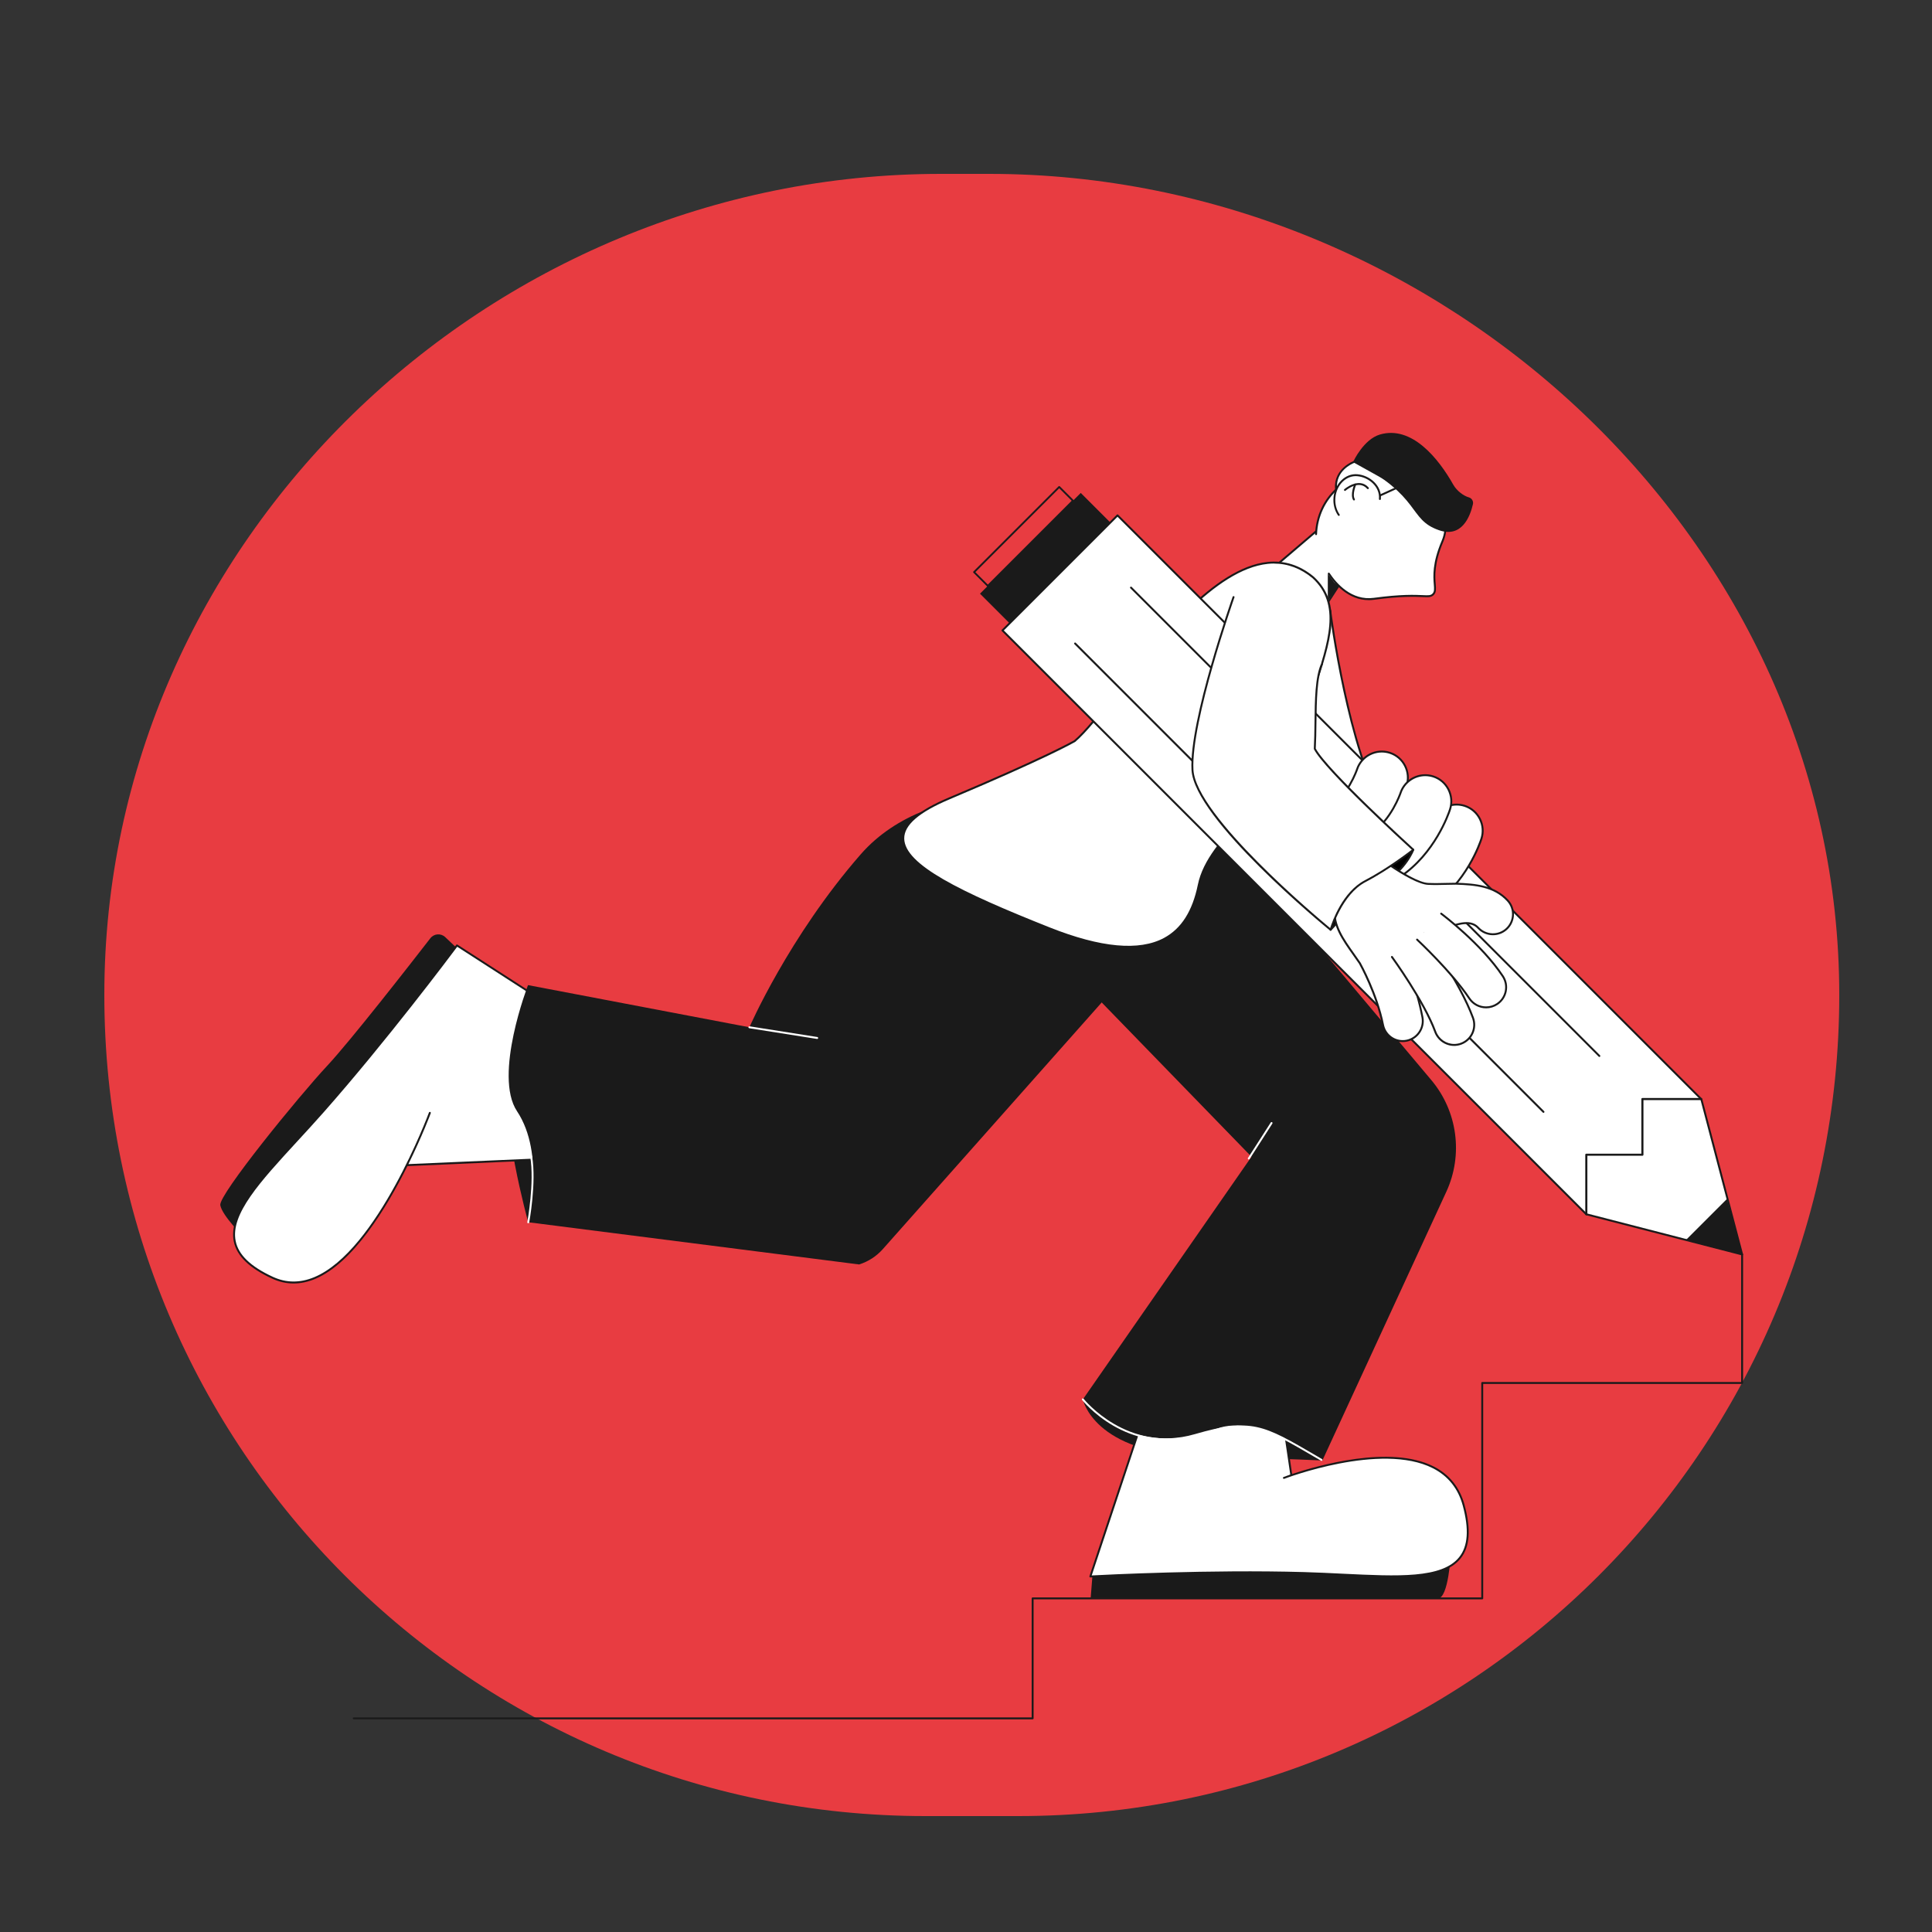 <?xml version="1.0" encoding="UTF-8"?>
<svg xmlns="http://www.w3.org/2000/svg" viewBox="0 0 1000 1000">
  <rect x="0" y="0" width="1000" height="1000" fill="#333333" stroke="none"/>
  <defs>
    <style>
      .cls-1 {
        fill: #fff;
      }

      .cls-2 {
        fill: #e83c41;
      }

      .cls-3 {
        fill: #1a1a1a;
      }
    </style>
  </defs>
  <g id="Calque_16">
    <g id="Calque_2-2" data-name="Calque_2">
      <path class="cls-2" d="M527,940h-48c-234.7,0-425-190.3-425-425h0c0-234.7,198.3-425,433-425h25c234.7,0,440,190.3,440,425h0c0,234.7-190.3,425-425,425Z"/>
    </g>
  </g>
  <g id="Calque_3">
    <g>
      <path class="cls-1" d="M688.5,315.93s9.97,80.24,31.97,109.42-84.84-35.01-84.84-35.01l52.87-74.41h0Z"/>
      <path class="cls-3" d="M721.03,433.38c-14.3,0-77.92-37.96-85.66-42.61-.12-.07-.2-.19-.23-.33-.03-.14,0-.28.08-.39l52.88-74.41c.12-.17.33-.25.53-.2s.35.22.37.42c.1.8,10.2,80.44,31.87,109.18,2.92,3.88,3.75,6.29,2.58,7.58-.46.51-1.29.75-2.42.75h0ZM636.35,390.19c32.53,19.52,82.04,46.56,86.36,41.77.43-.48.66-1.93-2.64-6.31-20.31-26.95-30.5-98.01-31.9-108.4l-51.82,72.93h0Z"/>
    </g>
    <path class="cls-3" d="M560.49,724.34s5.46,27.88,60.04,29.43c54.58,1.55,63.93,2.21,63.93,2.21l4.27-37.05-128.25,5.41h.01Z"/>
    <path class="cls-3" d="M273.41,632.64s-14.97-53.84-10.12-76.81c4.85-22.97,53.62-7.22,53.62-7.22l18.84,65.03-62.34,19Z"/>
    <g>
      <path class="cls-3" d="M565.47,815.25l-.92,11.71s68.18.36,91.69.36h88.03c5.49,0,6.65-22.98,6.65-22.98l-185.44,10.92h-.01Z"/>
      <g>
        <path class="cls-1" d="M668.32,763.08l-7.8-52.79-66.24,15.78-29.91,89.91s58.34-3.26,110.47-1.78,94.99,10.47,82.77-35.02-93.05-14.23-93.05-14.23"/>
        <path class="cls-3" d="M564.37,816.49c-.16,0-.3-.07-.4-.2-.1-.13-.13-.3-.08-.46l29.91-89.91c.05-.16.19-.29.36-.33l66.24-15.78c.14-.03.28,0,.4.07.12.08.19.2.21.34l7.79,52.72c12.88-4.3,50.83-15.28,73.26-3.9,8.18,4.15,13.58,10.89,16.03,20.02,3.39,12.62,2.71,21.65-2.08,27.59-9.21,11.42-32.06,10.31-60.97,8.9-6.53-.32-13.28-.65-20.22-.84-51.51-1.47-109.84,1.75-110.42,1.78h-.03,0ZM594.66,726.5l-29.59,88.95c6.93-.37,61.35-3.12,109.78-1.75,6.95.2,13.7.53,20.24.85,28.63,1.39,51.25,2.5,60.14-8.53,4.58-5.68,5.2-14.42,1.9-26.71-2.38-8.84-7.6-15.36-15.52-19.38-26.79-13.6-76.37,5.3-76.87,5.49-.25.1-.55-.03-.65-.29-.1-.26.03-.55.29-.65.08-.03,1.32-.5,3.47-1.24-.01-.03-.02-.07-.03-.11l-7.72-52.25-65.44,15.59v.03Z"/>
      </g>
    </g>
    <path class="cls-3" d="M497.72,444.18l150.04,154.54-87.28,125.61s24.05,32.36,69.2,15.21c22-8.36,54.77,16.43,54.77,16.43l64.16-139.11c8.83-19.15,5.81-41.67-7.76-57.81l-125.88-149.72-117.26,34.85h.01Z"/>
    <path class="cls-1" d="M646.36,600.16c-.09,0-.19-.03-.27-.08-.23-.15-.3-.46-.15-.69l11.79-18.38c.15-.23.46-.3.69-.15.23.15.3.46.15.69l-11.79,18.38c-.1.15-.26.23-.42.23h0Z"/>
    <path class="cls-3" d="M236.4,490.69l-5.94-5.63c-2.24-2.13-5.83-1.86-7.72.59-10.48,13.52-41.45,53.24-53.41,66.03-14.49,15.5-56.25,66.72-55.31,72.12s12.03,16.33,12.03,16.33l110.36-149.43h0Z"/>
    <g>
      <path class="cls-1" d="M210.61,603.09l65.93-2.89,31.02-65.03-71.03-45.81s-34.84,46.9-69.36,85.99-68.86,66.26-26.1,86,81.43-85.34,81.43-85.34"/>
      <path class="cls-3" d="M151.97,664.33c-3.78,0-7.49-.84-11.11-2.51-11.87-5.48-18.36-11.78-19.86-19.27-2.88-14.39,12.6-31.22,32.2-52.53,4.42-4.81,9-9.79,13.59-14.99,34.11-38.63,68.99-85.49,69.33-85.96.16-.21.45-.26.67-.12l71.03,45.81c.21.14.29.41.18.64l-31.02,65.03c-.08.17-.24.28-.43.28l-65.69,2.87c-10.92,21.92-28.25,50.3-47.88,58.44-3.72,1.54-7.4,2.31-11.03,2.31h.02ZM236.65,490.04c-3.38,4.53-36.59,48.82-69.11,85.65-4.6,5.21-9.18,10.19-13.61,15-19.41,21.1-34.73,37.77-31.96,51.65,1.43,7.15,7.74,13.23,19.3,18.56,6.83,3.16,14.01,3.22,21.34.18,32.71-13.56,59.15-84.53,59.41-85.24.1-.26.38-.39.64-.3.26.1.39.38.3.64-.1.29-4.38,11.77-11.58,26.36l64.84-2.84,30.7-64.36-70.27-45.31h0Z"/>
    </g>
    <path class="cls-3" d="M556.42,412.14s-73.7-12.58-110.94,30.08c-37.24,42.66-57.59,89.49-57.59,89.49l-114.59-21.82s-18.06,46.71-5.68,65.29c14.72,22.08,5.79,57.45,5.79,57.45l171.26,21.85c4.73-1.47,8.96-4.21,12.25-7.91l140.94-158.82-41.44-75.61Z"/>
    <g>
      <polygon class="cls-1" points="684.5 272.2 702.51 288.42 683.35 317.92 659.54 293.5 684.5 272.2"/>
      <path class="cls-3" d="M683.34,318.42c-.13,0-.26-.05-.36-.15l-23.8-24.42c-.1-.1-.15-.23-.14-.37,0-.14.07-.27.17-.36l24.96-21.3c.19-.16.47-.16.66,0l18.01,16.22c.18.16.22.44.08.64l-19.17,29.5c-.08.13-.22.21-.37.23h-.05,0ZM660.27,293.53l23,23.59,18.59-28.62-17.37-15.64-24.22,20.67h0Z"/>
    </g>
    <g>
      <path class="cls-1" d="M681.19,276.49c.76-19.8,17.59-33.42,35.63-31.85,18.03,1.56,36.9,18.82,29.82,35.48-7.75,18.24-1.82,24.32-4.79,27.43-2.56,2.69-5.61-1-30.69,2.39-9.94,1.34-18-4.93-23.38-13.05"/>
      <path class="cls-3" d="M708.44,310.62c-10.51,0-17.63-8.25-21.08-13.46-.15-.23-.09-.54.14-.69.23-.15.54-.09.69.14,3.62,5.46,11.41,14.39,22.9,12.83,14.07-1.9,21.35-1.58,25.27-1.4,3.12.14,4.16.19,5.13-.84.95-.99.83-2.42.64-4.78-.33-4.08-.87-10.92,4.05-22.5,3.11-7.33.77-13.85-1.74-18.02-5.37-8.92-16.74-15.82-27.66-16.77-8.73-.76-17.53,2.15-24.14,7.98-6.71,5.92-10.6,14.23-10.95,23.39-.01.28-.21.51-.52.48-.28,0-.49-.24-.48-.52.36-9.44,4.37-18,11.29-24.1,6.81-6.01,15.88-9.01,24.88-8.23,11.22.97,22.91,8.06,28.43,17.25,3.77,6.28,4.4,12.82,1.8,18.93-4.82,11.35-4.29,18.04-3.97,22.03.2,2.55.34,4.23-.92,5.55-1.29,1.35-2.64,1.29-5.9,1.15-3.88-.17-11.11-.5-25.09,1.4-.95.13-1.88.19-2.78.19h.01Z"/>
    </g>
    <polygon class="cls-3" points="687.27 296.99 687.27 311.07 692.99 303.23 690.66 301.44 687.27 296.99"/>
    <g>
      <path class="cls-1" d="M556.24,383.59c22.34-18.64,79.74-120.86,123.44-84.76,18.93,17.39,3.87,43.25-6.21,78.7-10.08,35.45-47.45,53.61-52.96,80.5s-23.97,43.64-77.34,22.45c-65.6-26.04-102.8-45.74-51.79-67.26,51.01-21.52,64.86-29.63,64.86-29.63h0Z"/>
      <path class="cls-3" d="M583.94,490.62c-11.12,0-24.68-3.22-40.95-9.67-46.77-18.57-75.79-32.9-75.94-46.94-.08-7.41,7.82-14.37,24.14-21.25,49.18-20.75,63.96-29.12,64.76-29.58,5.43-4.54,13.06-14.2,21.9-25.37,21.37-27.02,50.63-64.03,78.22-66.95,8.67-.92,16.72,1.63,23.93,7.59,15.26,14.01,8.75,33.6.52,58.39-2.2,6.63-4.48,13.48-6.57,20.83-5.27,18.54-18.21,32.66-29.64,45.12-10.64,11.61-20.69,22.57-23.31,35.35-2.87,13.97-8.75,23.19-17.99,28.18-5.31,2.87-11.65,4.31-19.08,4.31h0ZM659.47,291.68c-1.09,0-2.19.06-3.3.18-27.17,2.88-56.28,39.69-77.54,66.58-8.89,11.24-16.57,20.95-22.08,25.55-.02.02-.04.03-.07.05-.14.08-14.46,8.38-64.92,29.66-15.91,6.71-23.6,13.36-23.53,20.32.14,13.48,28.92,27.6,75.31,46.02,26.47,10.51,46.38,12.33,59.18,5.42,8.96-4.84,14.68-13.84,17.48-27.5,2.68-13.05,12.82-24.11,23.56-35.83,11.9-12.98,24.21-26.4,29.41-44.71,2.09-7.37,4.37-14.23,6.58-20.87,8.12-24.45,14.54-43.76-.23-57.32-6.05-5-12.73-7.52-19.87-7.52l.02-.03ZM556.24,383.59h0Z"/>
    </g>
    <path class="cls-1" d="M422.98,537.75h-.08l-35.09-5.54c-.27-.04-.46-.3-.42-.57s.31-.46.57-.42l35.09,5.54c.27.04.46.3.42.57-.04.25-.25.42-.49.42h0Z"/>
    <g>
      <path class="cls-1" d="M701.03,239.01s-10.21,3.59-9.52,13.82c.7,10.24,19.06,5.32,19.06,5.32l13.68-6.22-23.22-12.92Z"/>
      <path class="cls-3" d="M701.6,259.84c-2.87,0-5.82-.46-7.89-1.93-1.65-1.18-2.55-2.87-2.7-5.04-.71-10.5,9.74-14.29,9.85-14.33.14-.05.28-.03.41.03l23.22,12.92c.17.09.26.27.26.46s-.12.36-.29.44l-13.68,6.22c-.34.09-4.66,1.23-9.17,1.23h0ZM700.99,239.56c-1.45.57-9.59,4.18-8.98,13.24.13,1.88.88,3.29,2.28,4.29,4.93,3.52,16.04.61,16.15.58l12.7-5.78-22.15-12.33h0Z"/>
    </g>
    <g>
      <g>
        <path class="cls-1" d="M692.96,266.51c-1.66-2.41-2.54-5.57-2.24-8.95.6-6.92,5.89-12.12,11.83-11.6s12.31,5.39,11.71,12.32"/>
        <path class="cls-3" d="M692.96,267.01c-.16,0-.32-.08-.41-.22-1.79-2.61-2.62-5.9-2.33-9.27.3-3.47,1.74-6.63,4.06-8.9,2.34-2.29,5.29-3.41,8.3-3.15,6.36.55,12.77,5.85,12.16,12.86-.02.28-.27.49-.54.46-.28-.02-.48-.27-.46-.54.56-6.41-5.37-11.26-11.25-11.77-2.71-.24-5.39.78-7.52,2.87-2.15,2.11-3.49,5.05-3.77,8.28-.27,3.14.49,6.2,2.16,8.62.16.23.1.54-.13.7-.09.06-.19.09-.28.09v-.03Z"/>
      </g>
      <g>
        <path class="cls-1" d="M696.15,253.59s7.15-6.24,11.87-.91"/>
        <path class="cls-3" d="M696.15,254.09c-.14,0-.28-.06-.38-.17-.18-.21-.16-.52.05-.71.08-.07,7.58-6.51,12.57-.87.18.21.16.52-.04.71-.21.18-.52.16-.71-.04-4.33-4.89-10.88.72-11.16.96-.09.08-.21.12-.33.12h0Z"/>
      </g>
      <g>
        <path class="cls-1" d="M701.47,250.78s-2.23,5.16-.67,7.75"/>
        <path class="cls-3" d="M700.8,259.03c-.17,0-.33-.09-.43-.24-1.67-2.78.55-7.99.64-8.21.11-.25.4-.37.66-.26.25.11.37.4.26.66-.02.05-2.11,4.95-.7,7.3.14.24.07.54-.17.69-.08.05-.17.07-.26.07h0Z"/>
      </g>
    </g>
    <path class="cls-3" d="M700.55,238.74s5.29-11.37,13.69-13.83c16.45-4.83,30.28,12.3,37.97,25.95,1.89,3.35,5.47,5.85,8.02,6.56,1.55.43,2.51,1.98,2.16,3.55-1.47,6.42-5.77,17.56-17.59,13.46-16.3-5.65-8.59-17.33-44.25-35.69h0Z"/>
    <path class="cls-1" d="M273.42,633.14h-.09c-.27-.05-.45-.31-.4-.58.04-.2,3.78-20.51,1.5-33.92-.05-.27.14-.53.41-.58.27-.04.53.14.58.41,2.31,13.59-1.46,34.07-1.5,34.28-.04.24-.25.41-.49.41v-.02Z"/>
    <path class="cls-1" d="M684.04,756.16c-.09,0-.17-.02-.25-.07l-2.68-1.57c-27.72-16.23-33.49-19.6-62.45-11.23-35.41,10.23-58.33-18.36-58.56-18.65-.17-.22-.13-.53.08-.7.22-.17.53-.13.7.08.22.28,22.74,28.36,57.5,18.31,29.37-8.49,35.2-5.08,63.23,11.33l2.68,1.57c.24.14.32.45.18.68-.09.16-.26.25-.43.25Z"/>
    <path class="cls-3" d="M534.49,889.92H183.11c-.28,0-.5-.22-.5-.5s.22-.5.5-.5h350.88v-61.6c0-.28.22-.5.5-.5h232.21v-110.99c0-.28.22-.5.5-.5h134.02v-66.02c0-.28.22-.5.5-.5s.5.22.5.5v66.52c0,.28-.22.5-.5.5h-134.02v110.99c0,.28-.22.5-.5.5h-232.21v61.6c0,.28-.22.5-.5.5Z"/>
    <g>
      <g>
        <polygon class="cls-1" points="880.61 568.95 901.72 649.3 821.07 628.5 518.88 326.31 578.43 266.77 880.61 568.95"/>
        <path class="cls-3" d="M901.72,649.8s-.08,0-.12-.02l-80.66-20.8c-.09-.02-.17-.07-.23-.13l-302.19-302.19c-.2-.2-.2-.51,0-.71l59.54-59.55c.19-.19.52-.19.71,0l302.19,302.19c.06.06.11.14.13.23l21.11,80.35c.04.17,0,.35-.13.48-.09.1-.22.15-.35.15h0ZM821.32,628.05l79.7,20.56-20.86-79.39-301.74-301.74-58.84,58.84,301.74,301.73h0Z"/>
      </g>
      <path class="cls-3" d="M821.07,629.04c-.3,0-.54-.24-.54-.54v-30.82c0-.3.24-.54.54-.54h28.49v-28.28c0-.3.24-.54.54-.54h30.41c.3,0,.54.24.54.54s-.24.54-.54.54h-29.86v28.28c0,.3-.24.54-.54.54h-28.49v30.28c0,.3-.24.54-.54.54h-.01Z"/>
      <polygon class="cls-3" points="872.69 641.74 893.86 620.58 901.78 649.24 872.69 641.74"/>
      <rect class="cls-3" x="504.11" y="278.04" width="73.76" height="21.68" transform="translate(-45.82 467.15) rotate(-45)"/>
      <path class="cls-3" d="M511.29,303.71c-.12,0-.24-.05-.33-.14l-7.12-7.12c-.09-.09-.14-.21-.14-.33s.05-.24.14-.33l44.07-44.07c.18-.17.49-.17.66,0l7.12,7.12c.18.18.18.48,0,.66l-44.07,44.07c-.09.09-.21.14-.33.14ZM504.84,296.13l6.46,6.46,43.41-43.41-6.45-6.46-43.41,43.41h0Z"/>
      <path class="cls-3" d="M798.89,576c-.13,0-.26-.05-.35-.15l-242.42-242.42c-.2-.2-.2-.51,0-.71s.51-.2.71,0l242.42,242.42c.2.2.2.51,0,.71-.1.1-.23.15-.35.15h-.01Z"/>
      <path class="cls-3" d="M827.82,547.07c-.13,0-.26-.05-.35-.15l-242.42-242.42c-.2-.2-.2-.51,0-.71s.51-.2.71,0l242.42,242.42c.2.2.2.51,0,.71-.1.1-.23.15-.35.15h-.01Z"/>
    </g>
    <g>
      <g>
        <path class="cls-1" d="M694.7,443.89c-4.37,0-8.65-2.11-11.25-6.02-4.13-6.21-2.45-14.59,3.76-18.72,10.38-6.9,15.13-20.74,15.18-20.88,2.31-7.09,9.92-10.93,17-8.63,7.09,2.31,10.96,9.96,8.65,17.05-.75,2.31-7.88,22.96-25.87,34.93-2.3,1.53-4.9,2.26-7.47,2.26h0Z"/>
        <path class="cls-3" d="M694.7,444.39c-4.7,0-9.07-2.33-11.67-6.24-4.28-6.43-2.53-15.14,3.9-19.41,10.24-6.81,14.94-20.48,14.98-20.62,2.38-7.31,10.29-11.32,17.63-8.94,7.34,2.39,11.36,10.32,8.97,17.68-.76,2.33-7.93,23.12-26.07,35.19-2.31,1.53-4.99,2.35-7.74,2.35h0ZM715.22,389.49c-5.48,0-10.58,3.48-12.36,8.94-.05.14-4.84,14.12-15.38,21.14-5.97,3.97-7.59,12.06-3.62,18.03,2.42,3.63,6.47,5.8,10.84,5.8,2.56,0,5.05-.75,7.19-2.18,17.86-11.89,24.93-32.37,25.68-34.67,1.08-3.3.8-6.83-.77-9.94-1.57-3.11-4.26-5.41-7.56-6.48-1.33-.43-2.69-.64-4.02-.64h0Z"/>
      </g>
      <g>
        <path class="cls-1" d="M733.44,471.35c-4.37,0-8.65-2.11-11.25-6.02-4.13-6.21-2.45-14.59,3.76-18.72,10.38-6.91,15.13-20.74,15.18-20.88,2.31-7.09,9.92-10.93,17-8.63,7.09,2.31,10.96,9.96,8.65,17.05-.75,2.31-7.88,22.96-25.87,34.93-2.3,1.53-4.9,2.26-7.47,2.26h0Z"/>
        <path class="cls-3" d="M733.44,471.85c-4.7,0-9.07-2.33-11.67-6.24-4.28-6.43-2.53-15.13,3.9-19.41,10.24-6.81,14.94-20.49,14.98-20.62,2.38-7.31,10.29-11.32,17.63-8.94,7.34,2.39,11.36,10.32,8.97,17.68-.76,2.33-7.93,23.12-26.07,35.19-2.31,1.54-4.99,2.35-7.75,2.35h.01ZM753.96,416.94c-5.48,0-10.58,3.48-12.36,8.94-.05.14-4.84,14.12-15.38,21.14-5.97,3.97-7.59,12.06-3.62,18.03,2.42,3.63,6.47,5.8,10.83,5.8,2.56,0,5.05-.75,7.19-2.18,17.86-11.89,24.93-32.37,25.67-34.67,1.08-3.3.8-6.83-.77-9.94-1.57-3.11-4.26-5.41-7.56-6.48-1.33-.43-2.69-.64-4.02-.64h.02Z"/>
      </g>
      <g>
        <path class="cls-1" d="M717.19,456.14c-4.37,0-8.65-2.11-11.25-6.02-4.13-6.21-2.45-14.59,3.76-18.72,10.38-6.91,15.13-20.74,15.18-20.88,2.31-7.09,9.92-10.93,17-8.63,7.09,2.31,10.96,9.96,8.65,17.05-.75,2.31-7.88,22.96-25.87,34.93-2.3,1.53-4.9,2.26-7.47,2.26h0Z"/>
        <path class="cls-3" d="M717.19,456.64c-4.7,0-9.07-2.33-11.67-6.24-4.28-6.43-2.53-15.13,3.9-19.41,10.24-6.81,14.94-20.49,14.98-20.62,2.38-7.31,10.29-11.33,17.63-8.94,7.34,2.39,11.36,10.32,8.97,17.68-.76,2.33-7.93,23.12-26.07,35.19-2.31,1.54-4.99,2.35-7.75,2.35h.01ZM737.71,401.73c-5.47,0-10.57,3.48-12.35,8.94-.05.14-4.84,14.12-15.38,21.14-5.97,3.97-7.59,12.06-3.62,18.03,2.42,3.63,6.47,5.8,10.83,5.8,2.56,0,5.05-.75,7.19-2.18,17.86-11.89,24.93-32.37,25.67-34.67,1.08-3.3.8-6.83-.77-9.94-1.57-3.11-4.26-5.41-7.56-6.48-1.33-.43-2.69-.64-4.02-.64h.01Z"/>
      </g>
    </g>
    <g>
      <g>
        <path d="M731.51,439.83s-3.76,10.26-14.98,16.65c-11.23,6.39-27.79,24.77-27.79,24.77l-7.55-27.87,50.32-13.55h0Z"/>
        <path class="cls-3" d="M688.74,481.75s-.08,0-.12-.01c-.18-.04-.32-.18-.37-.36l-7.55-27.87c-.04-.13-.02-.27.05-.38.07-.12.18-.2.3-.23l50.32-13.55c.18-.05.37,0,.5.15.13.14.17.33.1.51-.04.1-3.95,10.5-15.21,16.91-11.03,6.27-27.5,24.49-27.67,24.67-.1.11-.23.17-.37.17h.02ZM681.8,453.73l7.18,26.51c3.12-3.38,17.35-18.54,27.3-24.2,8.98-5.11,13.15-12.82,14.36-15.46l-48.84,13.15h0Z"/>
      </g>
      <g>
        <g>
          <path class="cls-1" d="M739.73,483.57c1.43,0,2.87-.29,4.26-.92.41-.18.93-.43,1.55-.74,10.07-4.89,16.1-5.41,19.54-1.69,3.9,4.22,10.48,4.48,14.69.58,4.22-3.9,4.48-10.47.58-14.69-6.74-7.3-15.87-8.37-26.73-8.71-5.74,0-8.47.33-14.39.1-9.88-.38-35.98-21.57-35.98-21.57l-22.06,14.31s10.44,9.54,9.54,20.03c-.89,10.49,6.86,19.03,13.1,28.31.09.16,8.78,15.75,11.98,31.9.98,4.95,5.33,8.38,10.19,8.38.67,0,1.35-.07,2.03-.2,5.63-1.11,9.3-6.58,8.18-12.22-3.86-19.5-9.81-29.34-10.23-30.09"/>
          <path class="cls-3" d="M726.01,539.37c-5.18,0-9.67-3.69-10.68-8.79-3.15-15.9-11.57-31.11-11.92-31.75-1.02-1.52-2.13-3.08-3.2-4.58-5.52-7.77-10.72-15.11-9.96-24.01.86-10.11-9.28-19.52-9.38-19.62-.11-.1-.17-.26-.16-.41s.1-.29.23-.38l22.06-14.31c.18-.12.42-.11.59.03.26.21,26.08,21.08,35.68,21.46,3.6.14,6.06.07,8.67,0,1.71-.05,3.47-.1,5.7-.1,10.26.32,20.05,1.23,27.1,8.87,4.08,4.42,3.8,11.32-.61,15.4-2.14,1.98-4.92,3-7.83,2.88-2.91-.12-5.6-1.36-7.57-3.5-3.26-3.53-9.11-2.98-18.95,1.8-.63.31-1.16.56-1.57.74-1.42.64-2.92.96-4.46.96-.28,0-.5-.22-.5-.5s.22-.5.5-.5c1.4,0,2.77-.29,4.05-.87.4-.18.92-.43,1.54-.73,10.31-5,16.51-5.49,20.12-1.58,1.79,1.94,4.24,3.07,6.88,3.18,2.62.1,5.17-.83,7.11-2.62,4.01-3.7,4.26-9.98.56-13.99-6.79-7.35-16.35-8.24-26.38-8.55-2.21,0-3.96.05-5.66.1-2.62.07-5.1.14-8.73,0-9.5-.37-32.99-19.03-35.99-21.45l-21.23,13.77c2.06,2.03,10.04,10.55,9.24,19.99-.73,8.54,4.38,15.73,9.78,23.35,1.07,1.51,2.18,3.08,3.24,4.64.38.68,8.88,16.02,12.05,32.08.92,4.62,4.99,7.98,9.7,7.98.64,0,1.29-.06,1.93-.19,5.35-1.06,8.85-6.28,7.79-11.63-3.44-17.39-8.61-27.22-10.11-29.82l-.07-.12c-.14-.24-.05-.55.19-.68.24-.14.54-.05.68.19l.06.11c1.52,2.63,6.75,12.59,10.22,30.13,1.17,5.9-2.68,11.64-8.58,12.81-.7.14-1.42.21-2.13.21h0Z"/>
        </g>
        <g>
          <path class="cls-1" d="M737.27,483.07c.75,1.03,18.39,25.34,25.14,43.82,1.97,5.39-.8,11.36-6.2,13.34-1.18.43-2.38.63-3.57.63-4.24,0-8.23-2.62-9.77-6.83-5.74-15.72-22.25-38.48-22.42-38.71"/>
          <path class="cls-3" d="M752.65,541.36c-4.56,0-8.67-2.88-10.24-7.16-5.75-15.75-22.19-38.36-22.35-38.59-.16-.22-.12-.54.11-.7.22-.16.53-.12.7.11.17.23,16.68,22.96,22.49,38.83,1.42,3.89,5.16,6.5,9.3,6.5,1.16,0,2.3-.2,3.4-.6,5.13-1.87,7.77-7.57,5.9-12.69-6.76-18.5-24.33-42.68-25.08-43.7-.16-.22-.11-.54.11-.7s.54-.11.7.11c.75,1.02,18.4,25.31,25.21,43.95,2.06,5.64-.85,11.91-6.5,13.98-1.21.44-2.47.67-3.74.67h-.01Z"/>
        </g>
        <g>
          <path class="cls-1" d="M745.95,472.89c.84.63,20.83,15.69,31.89,32.36,3.18,4.79,1.87,11.24-2.92,14.41-1.77,1.17-3.76,1.74-5.74,1.74-3.37,0-6.67-1.63-8.67-4.65-9.05-13.64-26.85-30.29-27.03-30.43"/>
          <path class="cls-3" d="M769.19,521.91c-3.67,0-7.07-1.82-9.09-4.87-8.97-13.53-26.78-30.18-26.94-30.32-.2-.18-.24-.48-.07-.69s.47-.25.69-.09c.14.1,18.08,16.87,27.15,30.55,1.84,2.77,4.93,4.43,8.26,4.43,1.95,0,3.83-.57,5.46-1.65,2.2-1.46,3.71-3.69,4.23-6.29.52-2.59,0-5.23-1.46-7.44-10.99-16.56-30.93-31.61-31.77-32.24-.22-.17-.27-.48-.1-.7.17-.22.48-.26.7-.1.85.64,20.93,15.78,32.01,32.49,1.61,2.43,2.18,5.33,1.6,8.19-.58,2.85-2.23,5.31-4.66,6.92-1.79,1.19-3.87,1.82-6.02,1.82h.01Z"/>
        </g>
      </g>
      <g>
        <path class="cls-1" d="M638.48,309.05s-22.63,63.98-21.26,89.44,71.52,82.77,71.52,82.77c0,0,5.23-18.58,17.87-25.16,12.63-6.58,24.91-16.26,24.91-16.26,0,0-45.05-40.9-50.98-52.26.83-14.81-.58-34.52,3.72-43.9"/>
        <path class="cls-3" d="M688.74,481.75c-.11,0-.23-.04-.32-.11-2.87-2.35-70.34-57.74-71.7-83.13-1.36-25.26,21.06-88.99,21.29-89.63.09-.26.38-.4.64-.3.26.09.4.38.3.64-.23.64-22.58,64.18-21.23,89.24,1.28,23.73,64.03,76.35,70.76,81.93,1.12-3.56,6.49-18.8,17.9-24.74,11.07-5.77,22-14.03,24.36-15.84-4.95-4.51-44.99-41.16-50.65-52-.04-.08-.06-.17-.06-.26.23-4.18.29-8.86.35-13.38.14-11.74.29-23.88,3.42-30.7.12-.25.42-.36.66-.25.25.12.36.41.25.66-3.04,6.63-3.18,18.66-3.33,30.29-.05,4.48-.11,9.12-.34,13.28,6.08,11.31,50.36,51.59,50.81,52,.11.1.17.24.16.39,0,.15-.08.28-.19.38-.12.1-12.45,9.78-24.98,16.31-12.3,6.41-17.57,24.67-17.62,24.85-.05.16-.17.29-.33.34-.05.02-.1.02-.15.02h0Z"/>
      </g>
    </g>
  </g>
</svg>